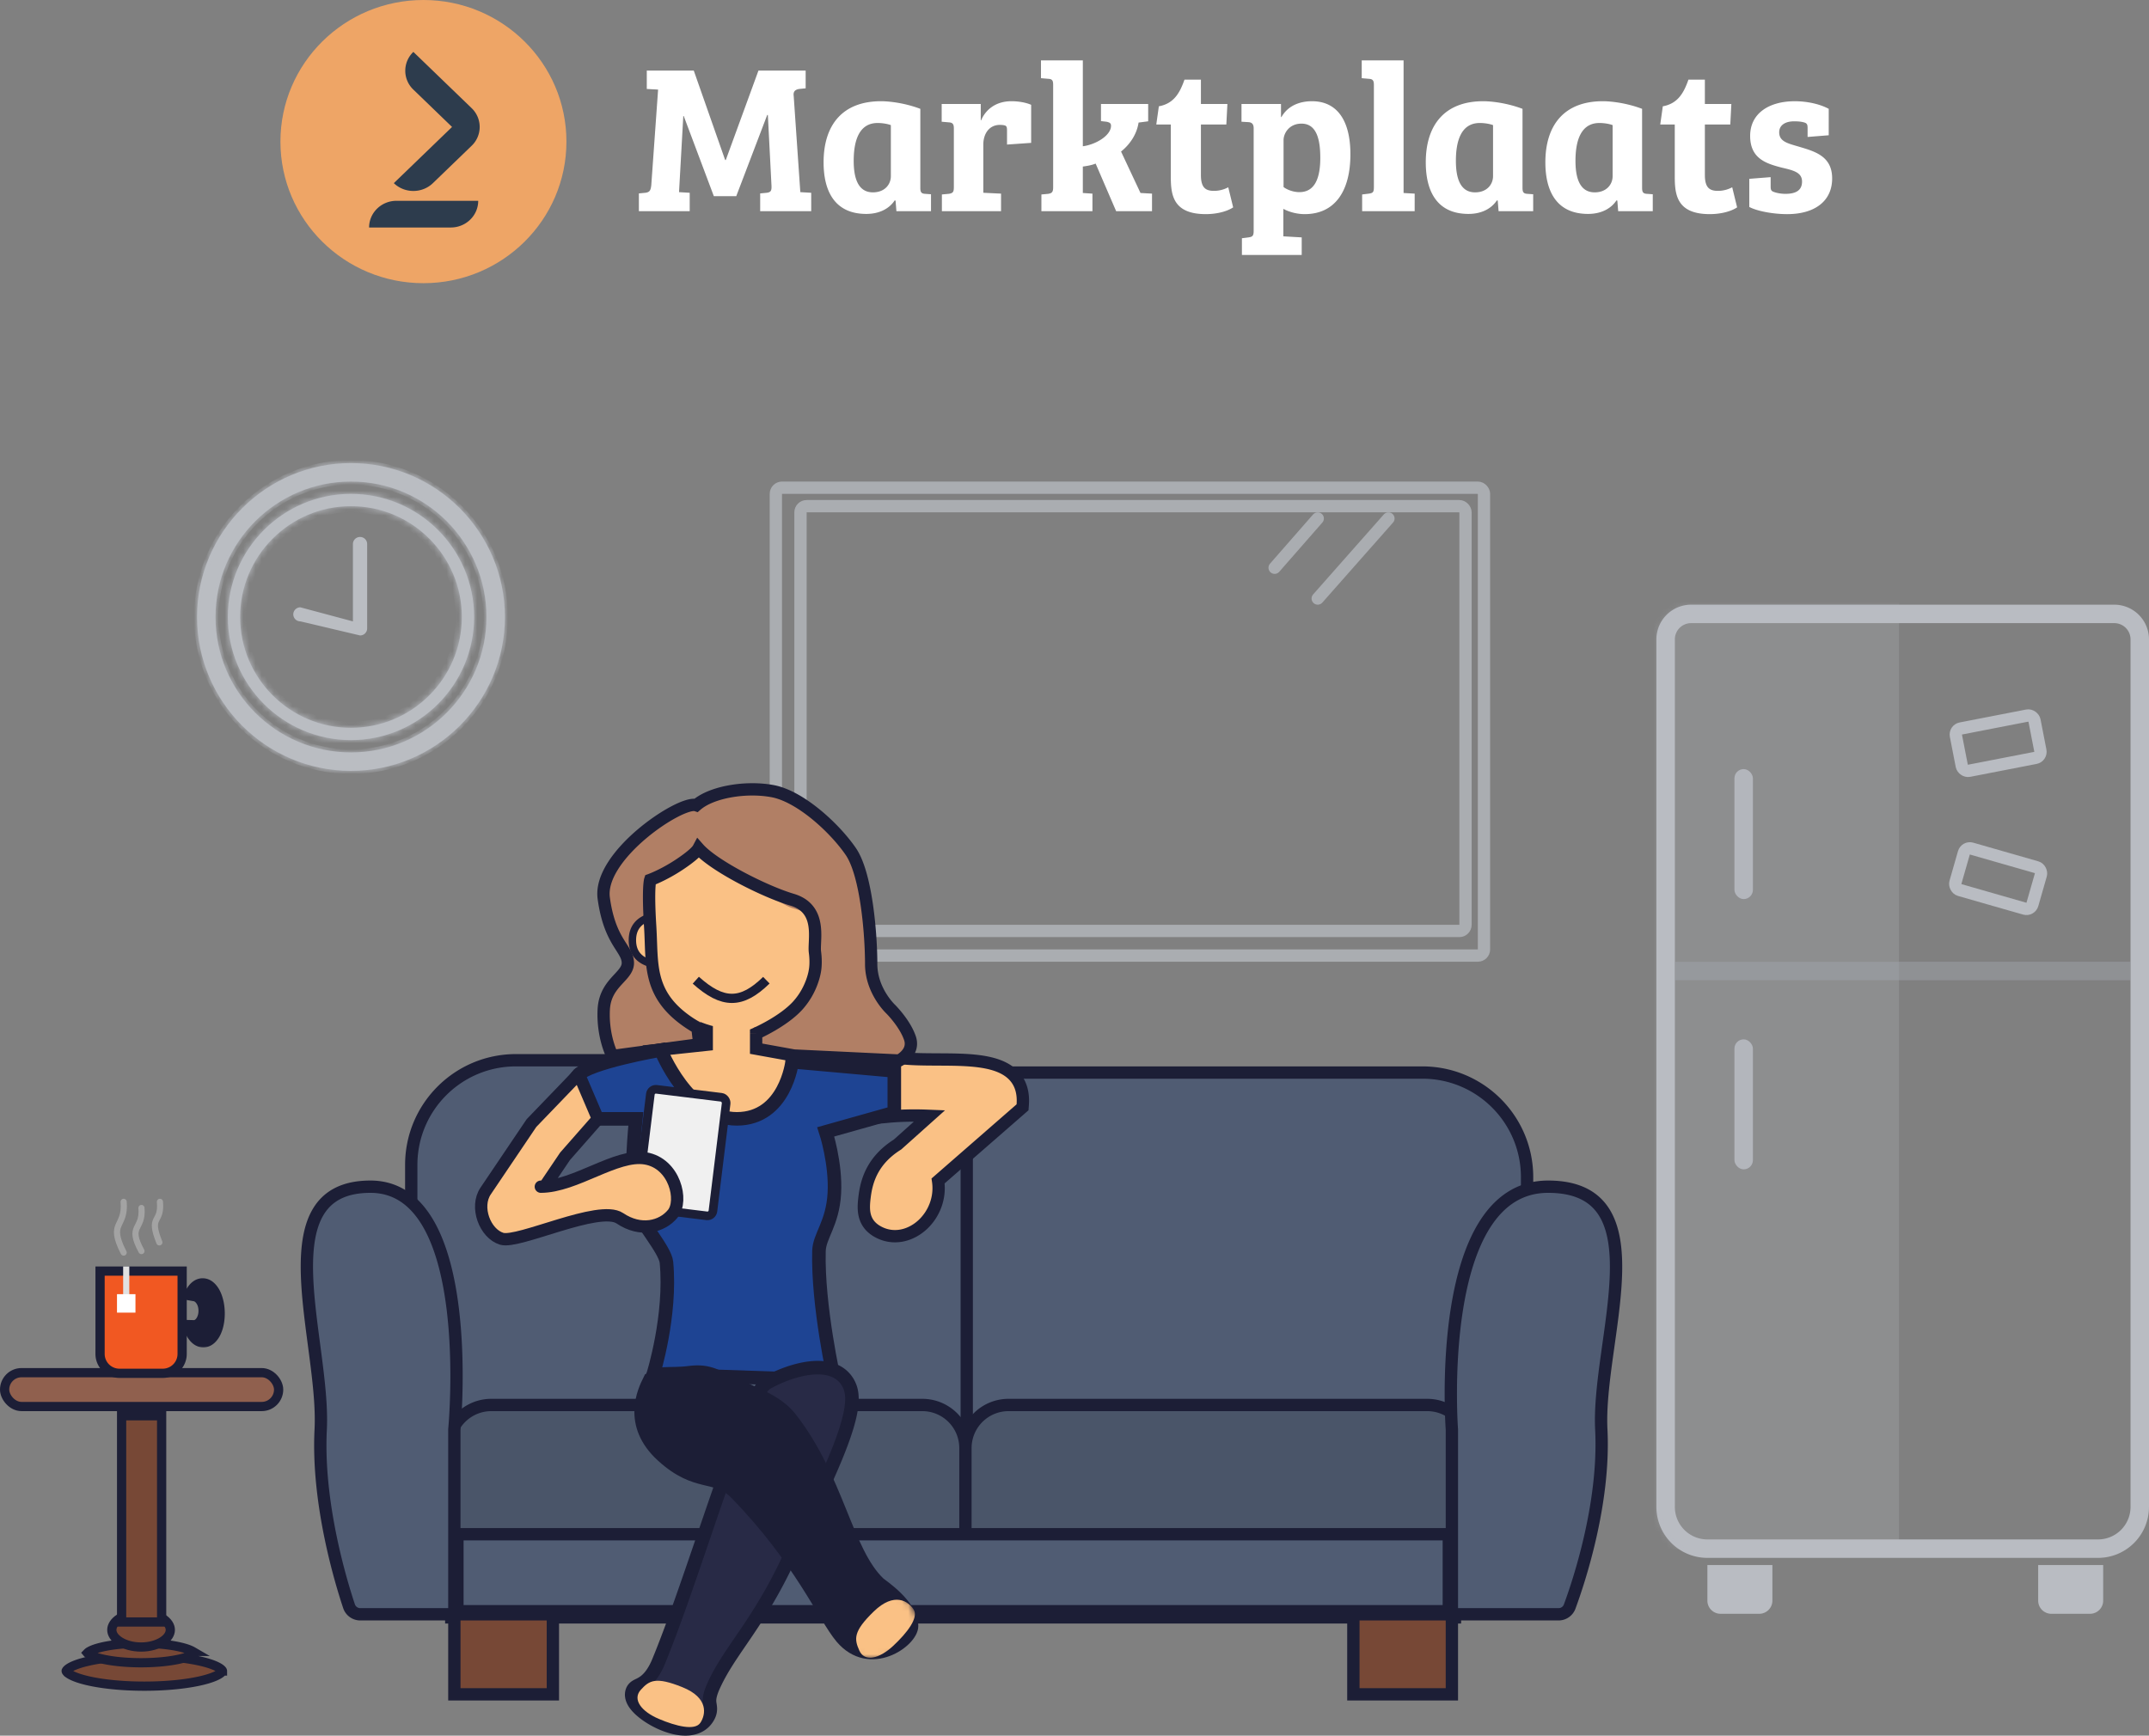 <?xml version="1.0" encoding="UTF-8" standalone="no"?>
<svg
   width="349"
   height="281.935"
   fill="none"
   viewBox="0 0 349 281.935"
   version="1.1"
   id="svg123"
   xmlns="http://www.w3.org/2000/svg"
   xmlns:svg="http://www.w3.org/2000/svg">
  <rect x="0" y="0" width="349" height="281.935" fill="#808080" stroke="none"/>
  <defs
     id="defs127" />
  <g
     opacity="0.586"
     id="g23"
     transform="translate(3.4423828e-7,75.222)">
    <path
       stroke="#e0e5ef"
       stroke-width="3"
       d="m 340.72,176.337 a 6.78,6.78 0 0 0 6.78,-6.78 V 28.64 a 4.14,4.14 0 0 0 -4.14,-4.14 h -68.72 a 4.14,4.14 0 0 0 -4.14,4.14 v 140.917 a 6.78,6.78 0 0 0 6.78,6.78 z"
       id="path2" />
    <mask
       id="a"
       width="80"
       height="155"
       x="269"
       y="23"
       maskUnits="userSpaceOnUse">
      <path
         fill="#ffffff"
         stroke="#ffffff"
         stroke-width="3"
         d="m 340.72,176.337 a 6.78,6.78 0 0 0 6.78,-6.78 V 28.64 a 4.14,4.14 0 0 0 -4.14,-4.14 h -68.72 a 4.14,4.14 0 0 0 -4.14,4.14 v 140.917 a 6.78,6.78 0 0 0 6.78,6.78 z"
         id="path4" />
    </mask>
    <g
       mask="url(#a)"
       id="g13">
      <path
         fill="#e0e5ef"
         fill-opacity="0.23"
         fill-rule="evenodd"
         d="m 267.648,20.72 h 40.758 v 155.76 h -40.758 z"
         clip-rule="evenodd"
         id="path7" />
      <rect
         width="13"
         height="7"
         x="317.451"
         y="43.304"
         stroke="#e0e5ef"
         stroke-width="2"
         rx="1"
         transform="rotate(-11,317.451,43.304)"
         id="rect9" />
      <rect
         width="13"
         height="7"
         x="319.217"
         y="62.344"
         stroke="#e0e5ef"
         stroke-width="2"
         rx="1"
         transform="rotate(16,319.217,62.344)"
         id="rect11" />
    </g>
    <rect
       width="3"
       height="21.12"
       x="281.674"
       y="49.705"
       fill="#d6dbe6"
       rx="1.5"
       id="rect15" />
    <rect
       width="3"
       height="21.12"
       x="281.674"
       y="93.606"
       fill="#d6dbe6"
       rx="1.5"
       id="rect17" />
    <path
       fill="#b8bfcd"
       d="m 272,81 h 74 v 3 h -74 z"
       opacity="0.451"
       id="path19" />
    <path
       fill="#e0e5ef"
       d="m 277.28,179 h 10.56 v 5.778 a 2.142,2.142 0 0 1 -2.142,2.142 h -6.276 a 2.142,2.142 0 0 1 -2.142,-2.142 z m 53.72,0 h 10.56 v 5.778 a 2.142,2.142 0 0 1 -2.142,2.142 h -6.276 A 2.142,2.142 0 0 1 331,184.778 Z"
       id="path21" />
  </g>
  <path
     fill="#774836"
     stroke="#1c1e36"
     stroke-width="1.5"
     d="m 36.13,271.435 c 0,0.002 0,0.012 -0.01,0.035 a 0.494,0.494 0 0 1 -0.082,0.124 c -0.103,0.12 -0.286,0.271 -0.583,0.438 -0.592,0.335 -1.5,0.662 -2.685,0.945 -2.36,0.564 -5.66,0.92 -9.33,0.92 -3.67,0 -6.97,-0.356 -9.33,-0.92 -1.185,-0.283 -2.092,-0.61 -2.685,-0.945 -0.296,-0.167 -0.48,-0.318 -0.582,-0.438 a 0.494,0.494 0 0 1 -0.083,-0.124 c -0.01,-0.023 -0.01,-0.033 -0.01,-0.035 0,-0.003 0,-0.013 0.01,-0.035 a 0.477,0.477 0 0 1 0.083,-0.125 c 0.102,-0.12 0.286,-0.27 0.582,-0.438 0.593,-0.335 1.5,-0.661 2.686,-0.945 2.36,-0.564 5.659,-0.92 9.33,-0.92 3.67,0 6.969,0.356 9.329,0.92 1.185,0.284 2.093,0.61 2.685,0.945 0.297,0.168 0.48,0.318 0.583,0.438 a 0.492,0.492 0 0 1 0.083,0.125 c 0.01,0.022 0.01,0.032 0.01,0.035 z"
     id="path25" />
  <path
     fill="#774836"
     stroke="#1c1e36"
     stroke-width="1.5"
     d="m 31.287,268.248 c 0.209,0.121 0.304,0.21 0.346,0.259 -0.042,0.05 -0.137,0.139 -0.346,0.26 -0.392,0.228 -1.01,0.459 -1.838,0.662 -1.645,0.405 -3.957,0.662 -6.539,0.662 -2.58,0 -4.893,-0.257 -6.538,-0.662 -0.829,-0.203 -1.446,-0.434 -1.838,-0.662 -0.209,-0.121 -0.304,-0.21 -0.346,-0.26 a 1.35,1.35 0 0 1 0.346,-0.259 c 0.392,-0.228 1.01,-0.459 1.838,-0.662 1.645,-0.405 3.957,-0.662 6.538,-0.662 2.582,0 4.894,0.257 6.539,0.662 0.828,0.203 1.446,0.434 1.838,0.662 z"
     id="path27" />
  <path
     fill="#774836"
     stroke="#1c1e36"
     stroke-width="1.5"
     d="m 27.66,264.756 c 0,0.633 -0.4,1.311 -1.266,1.867 -0.857,0.551 -2.087,0.916 -3.484,0.916 -1.396,0 -2.626,-0.365 -3.483,-0.916 -0.866,-0.556 -1.267,-1.234 -1.267,-1.867 0,-0.634 0.401,-1.312 1.267,-1.868 0.857,-0.551 2.087,-0.916 3.483,-0.916 1.397,0 2.627,0.365 3.484,0.916 0.865,0.556 1.266,1.234 1.266,1.868 z"
     id="path29" />
  <path
     fill="#774836"
     stroke="#1c1e36"
     stroke-width="1.5"
     d="m 19.75,229.972 h 6.5 v 33.5 h -6.5 z"
     id="path31" />
  <rect
     width="44.5"
     height="5.5"
     x="0.75"
     y="222.972"
     fill="#90604e"
     stroke="#1c1e36"
     stroke-width="1.5"
     rx="2.75"
     id="rect33" />
  <g
     opacity="0.596"
     id="g51"
     transform="translate(3.4423828e-7,75.222)">
    <mask
       id="b"
       fill="#ffffff">
      <path
         fill-rule="evenodd"
         d="M 37,25 C 37,13.972 45.972,5 57,5 68.028,5 77,13.972 77,25 77,36.028 68.028,45 57,45 45.972,45 37,36.028 37,25 Z m 2,0 c 0,9.926 8.076,18 18,18 9.924,0 18,-8.074 18,-18 C 75,15.074 66.924,7 57,7 47.076,7 39,15.074 39,25 Z"
         clip-rule="evenodd"
         id="path35" />
    </mask>
    <path
       fill="#e0e5ef"
       fill-rule="evenodd"
       d="M 37,25 C 37,13.972 45.972,5 57,5 68.028,5 77,13.972 77,25 77,36.028 68.028,45 57,45 45.972,45 37,36.028 37,25 Z m 2,0 c 0,9.926 8.076,18 18,18 9.924,0 18,-8.074 18,-18 C 75,15.074 66.924,7 57,7 47.076,7 39,15.074 39,25 Z"
       clip-rule="evenodd"
       id="path38" />
    <path
       fill="#e0e5ef"
       d="M 57,4 C 45.42,4 36,13.42 36,25 h 2 C 38,14.524 46.524,6 57,6 Z M 78,25 C 78,13.42 68.58,4 57,4 v 2 c 10.476,0 19,8.524 19,19 z M 57,46 C 68.58,46 78,36.58 78,25 H 76 C 76,35.476 67.476,44 57,44 Z M 36,25 c 0,11.58 9.42,21 21,21 V 44 C 46.524,44 38,35.476 38,25 Z M 57,42 C 47.628,42 40,34.374 40,25 h -2 c 0,10.478 8.524,19 19,19 z M 74,25 c 0,9.374 -7.628,17 -17,17 v 2 C 67.476,44 76,35.478 76,25 Z M 57,8 c 9.372,0 17,7.626 17,17 h 2 C 76,14.522 67.476,6 57,6 Z M 40,25 C 40,15.626 47.628,8 57,8 V 6 C 46.524,6 38,14.522 38,25 Z"
       mask="url(#b)"
       id="path40" />
    <mask
       id="c"
       fill="#ffffff">
      <path
         fill-rule="evenodd"
         d="M 32,25 C 32,11.215 43.215,0 57,0 70.785,0 82,11.215 82,25 82,38.785 70.785,50 57,50 43.215,50 32,38.785 32,25 Z m 3,0 C 35,37.132 44.87,47 57,47 69.13,47 79,37.132 79,25 79,12.868 69.13,3 57,3 44.87,3 35,12.868 35,25 Z"
         clip-rule="evenodd"
         id="path42" />
    </mask>
    <path
       fill="#e0e5ef"
       fill-rule="evenodd"
       d="M 32,25 C 32,11.215 43.215,0 57,0 70.785,0 82,11.215 82,25 82,38.785 70.785,50 57,50 43.215,50 32,38.785 32,25 Z m 3,0 C 35,37.132 44.87,47 57,47 69.13,47 79,37.132 79,25 79,12.868 69.13,3 57,3 44.87,3 35,12.868 35,25 Z"
       clip-rule="evenodd"
       id="path45" />
    <path
       fill="#e0e5ef"
       d="M 57,-0.5 C 42.939,-0.5 31.5,10.939 31.5,25 h 1 C 32.5,11.491 43.491,0.5 57,0.5 Z M 82.5,25 C 82.5,10.939 71.061,-0.5 57,-0.5 v 1 C 70.509,0.5 81.5,11.491 81.5,25 Z M 57,50.5 C 71.061,50.5 82.5,39.061 82.5,25 h -1 C 81.5,38.509 70.509,49.5 57,49.5 Z M 31.5,25 c 0,14.061 11.439,25.5 25.5,25.5 v -1 C 43.491,49.5 32.5,38.509 32.5,25 Z M 57,46.5 C 45.147,46.5 35.5,36.856 35.5,25 h -1 c 0,12.408 10.095,22.5 22.5,22.5 z M 78.5,25 c 0,11.856 -9.647,21.5 -21.5,21.5 v 1 C 69.405,47.5 79.5,37.408 79.5,25 Z M 57,3.5 c 11.853,0 21.5,9.644 21.5,21.5 h 1 C 79.5,12.592 69.405,2.5 57,2.5 Z M 35.5,25 C 35.5,13.144 45.147,3.5 57,3.5 v -1 C 44.595,2.5 34.5,12.592 34.5,25 Z"
       mask="url(#c)"
       id="path47" />
    <path
       fill="#e0e5ef"
       d="m 58.472,12 a 1.15,1.15 0 0 0 -1.157,1.143 v 12.571 l -8.53,-2.285 a 1.15,1.15 0 0 0 -1.156,1.142 1.15,1.15 0 0 0 1.157,1.143 L 58.472,28 a 1.15,1.15 0 0 0 1.157,-1.143 V 13.143 A 1.15,1.15 0 0 0 58.472,12 Z"
       id="path49" />
  </g>
  <path
     fill="#f15822"
     stroke="#1c1e36"
     stroke-width="1.5"
     d="m 17,206.472 h -0.75 v 13.454 a 3.15,3.15 0 0 0 3.15,3.15 h 7.03 a 3.15,3.15 0 0 0 3.15,-3.15 v -13.454 z"
     id="path53" />
  <path
     stroke="#e1e1e1"
     d="m 20.5,210.722 v -5"
     id="path55" />
  <path
     fill="#ffffff"
     d="m 19,210.222 h 3 v 3 h -3 z"
     id="path57" />
  <mask
     id="d"
     width="9"
     height="12"
     x="28.457"
     y="131.917"
     fill="#000000"
     maskUnits="userSpaceOnUse">
    <path
       fill="#ffffff"
       d="m 28.457,131.917 h 9 v 12 h -9 z"
       id="path59" />
    <path
       fill-rule="evenodd"
       d="m 31.457,140.715 c 0.39,0.884 0.957,1.439 1.58,1.428 1.126,-0.019 2.007,-1.877 1.967,-4.149 -0.04,-2.271 -0.984,-4.097 -2.11,-4.077 -0.432,0.007 -0.828,0.286 -1.15,0.754 1.1,0.19 1.963,1.441 1.99,2.97 0.029,1.676 -0.958,3.052 -2.205,3.074 z"
       clip-rule="evenodd"
       id="path61" />
  </mask>
  <path
     fill="#f15822"
     fill-rule="evenodd"
     d="m 31.457,215.937 c 0.39,0.884 0.957,1.439 1.58,1.428 1.126,-0.019 2.007,-1.877 1.967,-4.149 -0.04,-2.271 -0.984,-4.097 -2.11,-4.077 -0.432,0.007 -0.828,0.286 -1.15,0.754 1.1,0.19 1.963,1.441 1.99,2.97 0.029,1.676 -0.958,3.052 -2.205,3.074 z"
     clip-rule="evenodd"
     id="path64" />
  <path
     fill="#1c1e36"
     d="m 33.038,142.143 0.026,1.5 z m -1.581,-1.428 0.037,-1.5 -2.362,-0.059 0.952,2.163 z m 3.547,-2.721 -1.5,0.027 z m -2.11,-4.077 0.026,1.499 z m -1.15,0.754 -1.236,-0.848 -1.323,1.927 2.304,0.399 0.256,-1.478 z m 1.99,2.97 -1.5,0.027 z m -2.205,3.074 -0.026,-1.5 z m 1.483,-0.071 c 0.172,-0.003 0.232,0.08 0.165,0.019 -0.074,-0.069 -0.208,-0.237 -0.347,-0.553 l -2.746,1.209 c 0.44,1 1.387,2.352 2.98,2.324 z m 0.492,-2.623 c 0.017,0.955 -0.164,1.749 -0.402,2.25 -0.282,0.595 -0.409,0.378 -0.09,0.373 l 0.052,2.999 c 1.444,-0.025 2.32,-1.181 2.75,-2.087 0.474,-1.001 0.712,-2.271 0.69,-3.588 z m -0.584,-2.605 c -0.318,0.006 -0.199,-0.216 0.104,0.37 0.255,0.492 0.463,1.279 0.48,2.235 l 3,-0.053 c -0.023,-1.316 -0.307,-2.577 -0.816,-3.561 -0.46,-0.891 -1.376,-2.015 -2.82,-1.99 z m 0.062,0.104 a 0.918,0.918 0 0 1 0.096,-0.121 0.183,0.183 0 0 1 0.034,-0.031 0.431,0.431 0 0 1 -0.191,0.048 l -0.053,-2.999 c -1.112,0.019 -1.897,0.731 -2.36,1.406 z m -1.493,0.629 c 0.118,0.021 0.725,0.393 0.745,1.519 l 3,-0.053 c -0.034,-1.933 -1.155,-4.062 -3.233,-4.422 z m 0.745,1.519 c 0.01,0.547 -0.15,0.987 -0.343,1.256 -0.193,0.269 -0.348,0.291 -0.388,0.291 l 0.053,3 c 1.206,-0.021 2.168,-0.699 2.773,-1.542 0.605,-0.844 0.924,-1.93 0.904,-3.058 l -3,0.053 z m -0.73,1.547 h -0.01 l -0.074,2.999 c 0.045,0.001 0.09,0.002 0.136,0.001 l -0.053,-3 z"
     mask="url(#d)"
     id="path66"
     transform="translate(3.4423828e-7,75.222)" />
  <path
     stroke="#a3a3a3"
     stroke-linecap="round"
     d="m 20.08,203.466 c -2.598,-5.072 0.354,-3.936 0,-8.244 m 2.893,8 c -2.34,-4.307 0.32,-3.342 0,-7 m 2.907,5.587 c -1.826,-4.546 0.412,-2.929 0.093,-6.587"
     id="path68" />
  <g
     opacity="0.439"
     id="g76"
     transform="translate(3.4423828e-7,75.222)">
    <rect
       width="115"
       height="76"
       x="126"
       y="4"
       stroke="#e0e5ef"
       stroke-width="2"
       rx="1"
       id="rect70" />
    <rect
       width="108"
       height="69"
       x="130"
       y="7"
       stroke="#e0e5ef"
       stroke-width="2"
       rx="1"
       id="rect72" />
    <path
       stroke="#e0e5ef"
       stroke-linecap="round"
       stroke-width="2"
       d="M 225.481,9 214,22 m 0,-13 -7,8"
       id="path74" />
  </g>
  <path
     fill="#505c73"
     stroke="#1c1e36"
     stroke-width="2"
     d="m 74.558,230.569 0.242,0.653 h 82.988 v -54 a 5,5 0 0 0 -5,-5 H 83.788 c -9.39,0 -17,7.611 -17,17 v 20.325 l 0.062,0.168 z"
     id="path78" />
  <path
     fill="#505c73"
     stroke="#1c1e36"
     stroke-width="2"
     d="m 240.225,230.58 -0.246,0.642 h -82.979 v -52 a 5,5 0 0 1 5,-5 H 231 c 9.389,0 17,7.611 17,17 v 19.063 l -0.066,0.173 z"
     id="path80" />
  <path
     fill="#505c73"
     fill-rule="evenodd"
     stroke="#1c1e36"
     stroke-width="3"
     d="m 73.788,240.222 h 162 v 22 H 73.788 Z"
     clip-rule="evenodd"
     id="path82" />
  <path
     fill="#774836"
     stroke="#1c1e36"
     stroke-width="2"
     d="m 73.788,262.222 h 16 v 13 h -16 z m 146,0 h 16 v 13 h -16 z"
     id="path84" />
  <path
     fill="#4a5569"
     stroke="#1c1e36"
     stroke-width="2"
     d="m 155.788,249.222 h 1 v -14 a 7,7 0 0 0 -7,-7 H 79.788 a 7,7 0 0 0 -7,7 v 14 z m 82,0 h 1 v -14 a 7,7 0 0 0 -7,-7 h -68 a 7,7 0 0 0 -7,7 v 14 z"
     id="path86" />
  <path
     fill="#505c73"
     fill-rule="evenodd"
     stroke="#1c1e36"
     stroke-width="2"
     d="m 60.166,192.764 c -17.434,0 -7.358,25.054 -8.085,39.458 -0.601,11.92 3.256,24.656 4.605,28.695 a 1.924,1.924 0 0 0 1.844,1.305 h 15.257 v -30 c 0,0 3.813,-39.458 -13.621,-39.458 z m 191.243,0 c 18.591,0 7.915,24.982 8.645,39.458 0.607,12.035 -3.678,24.794 -5.14,28.755 a 1.92,1.92 0 0 1 -1.821,1.245 h -17.305 v -30 c 0,0 -2.97,-39.458 15.621,-39.458 z"
     clip-rule="evenodd"
     id="path88" />
  <path
     fill="#b17f65"
     fill-rule="evenodd"
     d="m 113.5,137.722 -7.006,4.777 -0.6,6.946 c 1.015,6.576 5.095,14.477 10.706,17.565 l -1.198,4.269 -16.385,4.943 c 0,0 0.412,-1.1 0.598,-3.93 0.185,-2.832 -1.807,-3.772 -1.596,-8.27 0.21,-4.5 4.199,-5.454 4.083,-7.8 -0.115,-2.346 -4.216,-4.498 -4.083,-10.423 0.132,-5.924 5.215,-9.022 7.712,-11.62 2.498,-2.596 7.341,-3.305 7.341,-3.305 0.827,1.2 1.42,4.507 0.428,6.848 z"
     clip-rule="evenodd"
     id="path90" />
  <path
     fill="#fac185"
     stroke="#1c1e36"
     stroke-width="1.2"
     d="m 102.703,152.719 c 0,-1.034 0.278,-1.771 0.666,-2.307 0.393,-0.543 0.925,-0.916 1.482,-1.173 a 5.92,5.92 0 0 1 1.647,-0.468 v 7.896 a 5.924,5.924 0 0 1 -1.647,-0.468 c -0.557,-0.257 -1.089,-0.63 -1.482,-1.172 -0.388,-0.537 -0.666,-1.274 -0.666,-2.308 z"
     id="path92" />
  <path
     fill="#fac185"
     stroke="#1c1e36"
     stroke-width="2"
     d="m 115.776,164.635 h -1 v 5.07 l -7.785,0.833 -1.258,0.134 0.422,1.193 3.457,9.778 a 1.58,1.58 0 0 0 1.539,1.066 c 3.511,-0.101 28.382,-0.828 32.828,-1.291 2.306,-0.24 4.642,-0.241 6.411,-0.181 l 0.571,0.023 -5.206,4.656 c -3.933,2.47 -4.973,5.679 -5.316,8.29 -0.137,1.036 -0.251,2.156 -0.008,3.177 0.263,1.105 0.921,2.027 2.135,2.695 2.579,1.418 5.392,0.615 7.299,-1.17 1.781,-1.667 2.897,-4.28 2.483,-7.08 l 13.406,-11.69 0.309,-0.27 0.031,-0.409 c 0.172,-2.306 -0.524,-4.019 -1.935,-5.188 -1.341,-1.11 -3.203,-1.623 -5.152,-1.88 -1.968,-0.262 -4.188,-0.282 -6.347,-0.293 l -0.322,-0.001 c -2.074,-0.01 -4.083,-0.019 -5.876,-0.208 l -0.016,-0.002 -0.016,-0.001 -18.081,-1.329 -4.949,-0.804 v -5.118 z"
     id="path94" />
  <path
     fill="#1e4493"
     fill-rule="evenodd"
     stroke="#1c1e36"
     stroke-width="2.2"
     d="m 93.765,174.75 c -1.625,2.132 3.344,6.994 3.344,6.994 h 6.147 c 0,0 -1.135,10.557 0,14.478 0.61,2.108 4.783,6.791 4.976,8.815 0.828,8.681 -2.137,18.185 -2.137,18.185 l 29.403,1 c 0,0 -2.729,-12.087 -2.498,-21 0.064,-2.478 2.219,-4.462 2.498,-9.364 0.278,-4.903 -1.392,-10.002 -1.392,-10.002 l 11.131,-3.134 v -6.771 l -16.597,-1.486 c 0,0 -1.087,9.279 -8.991,9.279 -7.903,0 -12.347,-11.182 -12.347,-11.182 0,0 -11.911,2.056 -13.537,4.188 z"
     clip-rule="evenodd"
     id="path96" />
  <path
     fill="#fac185"
     fill-rule="evenodd"
     d="m 110.639,164.272 c 6.591,4.794 17.207,3.878 20.859,-4.266 1.721,-7.538 0.194,-15.6 -0.823,-18.192 -1.018,-2.592 -5.993,-3.968 -11.692,-3.968 -4.483,0 -10.983,3.376 -12.414,3.968 0,1.683 -2.521,17.664 4.07,22.458 z"
     clip-rule="evenodd"
     id="path98" />
  <path
     stroke="#1c1e36"
     stroke-width="1.5"
     d="m 113,159.222 c 4.378,3.933 7.433,3.933 11.457,0"
     id="path100" />
  <path
     fill="#b17f65"
     fill-rule="evenodd"
     d="m 131.718,157.319 c 0,0 -0.384,3.016 -2.718,5.666 -2.334,2.65 -6.75,4.621 -6.75,4.621 v 2.483 l 6.084,1.119 17.381,0.77 c 0,0 2.107,-1.224 1.29,-3.633 -0.816,-2.408 -3.047,-4.67 -3.047,-4.67 0,0 -3.186,-2.978 -3.186,-7.453 0,-4.475 -0.709,-14.56 -3.286,-18.376 -2.578,-3.817 -8.041,-8.218 -12.486,-9.087 -4.445,-0.87 -10.43,-0.593 -12.713,1.85 0,0 0.844,2.105 0,5.103 -0.69,2.453 10.362,8.66 15.472,11.41 1.136,0.61 2.448,0.724 2.744,0.997 1.623,1.506 0.97,4.314 1.215,6.167 0.245,1.854 0,3.033 0,3.033 z"
     clip-rule="evenodd"
     id="path102" />
  <path
     fill="#282a46"
     stroke="#1c1e36"
     stroke-width="2.2"
     d="m 102.712,274.631 c -0.273,0.69 -0.04,1.355 0.204,1.796 0.258,0.466 0.651,0.909 1.086,1.307 0.877,0.804 2.11,1.59 3.416,2.166 1.297,0.571 2.774,0.983 4.132,0.93 1.399,-0.055 2.79,-0.626 3.534,-2.117 a 2.49,2.49 0 0 0 0.264,-1.336 5.345,5.345 0 0 0 -0.058,-0.465 l -0.002,-0.013 c -0.021,-0.14 -0.039,-0.255 -0.051,-0.38 -0.04,-0.426 -0.035,-1.162 0.662,-2.694 1.146,-2.519 2.599,-4.644 4.345,-7.198 0.262,-0.384 0.531,-0.777 0.806,-1.183 2.099,-3.091 4.503,-6.806 7.054,-12.261 0.756,-1.615 1.547,-3.27 2.34,-4.929 1.83,-3.826 3.669,-7.674 5.102,-11.104 1.029,-2.463 1.87,-4.76 2.354,-6.725 0.47,-1.907 0.665,-3.724 0.153,-5.089 -0.496,-1.326 -1.416,-2.202 -2.563,-2.689 -1.11,-0.472 -2.384,-0.561 -3.632,-0.449 -2.493,0.222 -5.22,1.274 -7.218,2.38 -0.401,0.222 -0.728,0.59 -0.987,0.937 -0.276,0.371 -0.555,0.83 -0.837,1.35 -0.563,1.042 -1.184,2.421 -1.845,4.035 -1.325,3.231 -2.853,7.508 -4.454,12.138 -0.726,2.097 -1.466,4.266 -2.211,6.447 -2.557,7.488 -5.161,15.117 -7.364,20.439 -0.806,1.948 -1.696,2.837 -2.328,3.293 a 5.497,5.497 0 0 1 -0.871,0.502 l -0.027,0.013 c -0.111,0.054 -0.268,0.13 -0.399,0.211 -0.114,0.071 -0.443,0.279 -0.605,0.688 z"
     id="path104" />
  <path
     fill="#fac185"
     fill-rule="evenodd"
     d="m 110.81,274.058 c 4.305,1.727 3.811,4.456 2.935,5.781 -0.876,1.325 -3.914,0.578 -6.751,-0.626 -2.838,-1.205 -4.331,-3.162 -2.936,-4.714 1.395,-1.552 2.447,-2.169 6.752,-0.441 z"
     clip-rule="evenodd"
     id="path106" />
  <rect
     width="12.4"
     height="19.4"
     x="126.491"
     y="162.636"
     fill="#f0f0f0"
     stroke="#1c1e36"
     stroke-width="1.4"
     rx="0.9"
     transform="rotate(7)"
     id="rect108" />
  <path
     fill="#fac185"
     fill-rule="evenodd"
     stroke="#1c1e36"
     stroke-linejoin="round"
     stroke-width="2"
     d="m 86.31,182.432 -7.446,11.039 c -1.745,2.587 -0.108,6.92 2.612,7.752 2.72,0.832 15.838,-5.59 19.194,-3.327 3.355,2.264 6.832,1.406 8.584,-0.73 1.752,-2.136 0.335,-8.19 -4.419,-8.997 -4.755,-0.808 -11.385,4.594 -17.004,4.594 l 0.639,-0.051 3.3,-4.891 5.338,-6.076 -3.117,-7.296 z"
     clip-rule="evenodd"
     id="path110" />
  <path
     fill="#1c1e36"
     d="m 132.346,157.657 -0.978,-0.206 -0.009,0.039 -0.005,0.039 z m -2.742,5.629 -0.746,-0.667 z m 2.742,-8.642 0.991,-0.133 z m -0.001,-1.48 -0.999,-0.045 z m -3.711,-7.017 0.284,-0.96 z m -15.205,-8.333 0.751,-0.66 -0.955,-1.088 -0.679,1.279 z m -1.992,1.857 0.593,0.805 z m -5.846,3.261 -0.337,-0.941 -0.457,0.163 -0.154,0.46 z m 0,7.594 -0.998,0.063 z m 0.108,2.404 0.999,-0.035 z m 7.567,14.045 0.993,-0.114 -0.057,-0.499 -0.434,-0.252 z m 0.306,2.659 0.133,0.99 0.972,-0.13 -0.112,-0.975 z m -14.11,1.898 -0.882,0.47 0.327,0.614 0.689,-0.093 -0.133,-0.99 z m -1.414,-7.526 0.999,0.047 z m 2.469,-5.072 0.734,0.68 z m 1.445,-2.62 0.999,-0.05 z m -1.063,-2.484 0.842,-0.539 -0.842,0.54 z m -2.85,-7.929 0.99,-0.136 z m 15.026,-15.102 -0.322,0.946 0.547,0.187 0.434,-0.381 z m 12.453,-2.276 0.189,-0.982 z m 19.168,35.448 0.706,-0.707 -0.014,-0.015 -0.015,-0.014 z m 3.074,4.641 -0.946,0.326 z m -1.763,3.657 -0.048,0.999 0.256,0.012 0.23,-0.113 z m -17.075,-0.813 -0.178,0.984 0.065,0.012 0.065,0.003 z m -6.138,-1.111 h -1 v 0.835 l 0.822,0.149 z m 0,-2.467 -0.403,-0.916 -0.597,0.263 v 0.653 z m 9.552,-10.22 -0.992,-0.13 10e-4,-0.001 v -0.001 l -10e-4,0.001 -0.002,0.015 a 8.234,8.234 0 0 1 -0.078,0.403 10.17,10.17 0 0 1 -0.356,1.198 c -0.36,0.992 -0.988,2.279 -2.06,3.476 l 1.491,1.334 a 12.712,12.712 0 0 0 2.449,-4.128 c 0.212,-0.583 0.345,-1.08 0.426,-1.437 a 9.48,9.48 0 0 0 0.086,-0.425 l 0.02,-0.122 0.005,-0.037 0.002,-0.011 v -0.005 l 0.001,-0.001 v -0.001 l -0.992,-0.129 z m -0.991,-2.881 c 0.114,0.85 0.113,1.538 0.085,2.005 a 6.313,6.313 0 0 1 -0.069,0.648 l -0.004,0.023 v 0.002 -0.003 c 0,-0.001 0.001,-0.001 0.979,0.205 l 0.979,0.206 v -0.002 l 0.001,-0.002 0.001,-0.007 a 0.31,0.31 0 0 0 0.003,-0.018 l 0.011,-0.057 c 0.008,-0.048 0.019,-0.112 0.03,-0.194 a 8.47,8.47 0 0 0 0.066,-0.683 12.55,12.55 0 0 0 -0.1,-2.39 z m -0.009,-1.658 c -0.024,0.554 -0.056,1.173 0.009,1.658 l 1.982,-0.266 c -0.035,-0.265 -0.021,-0.672 0.007,-1.302 z m -2.996,-6.013 c 1.662,0.492 2.377,1.42 2.722,2.442 0.374,1.111 0.328,2.382 0.274,3.571 l 1.998,0.09 c 0.051,-1.127 0.136,-2.776 -0.377,-4.3 -0.544,-1.613 -1.737,-3.036 -4.049,-3.721 z m -15.672,-8.632 c 1.37,1.558 4.204,3.383 7.139,4.95 2.969,1.584 6.216,2.995 8.533,3.682 l 0.568,-1.918 c -2.143,-0.635 -5.26,-1.982 -8.16,-3.53 -2.934,-1.565 -5.472,-3.246 -6.578,-4.505 l -1.502,1.32 z m -0.132,-1.13 c -0.066,0.124 -0.422,0.579 -1.702,1.522 l 1.186,1.61 c 1.277,-0.94 1.982,-1.627 2.283,-2.194 l -1.767,-0.937 z m -1.702,1.522 a 26.42,26.42 0 0 1 -3.93,2.392 c -0.517,0.255 -0.939,0.44 -1.228,0.561 a 12.993,12.993 0 0 1 -0.429,0.17 l -0.003,0.002 c 0,0 -0.001,0 0,0 l 0.337,0.941 0.338,0.942 h 0.001 l 0.003,-0.002 0.009,-0.003 0.029,-0.011 a 10.038,10.038 0 0 0 0.485,-0.193 c 0.324,-0.135 0.785,-0.338 1.344,-0.614 a 28.396,28.396 0 0 0 4.23,-2.575 z m -5.253,4.066 -0.948,-0.316 -0.001,0.002 -10e-4,0.004 a 0.293,0.293 0 0 0 -0.003,0.007 l -0.005,0.017 -0.01,0.036 a 5.673,5.673 0 0 0 -0.024,0.095 4.54,4.54 0 0 0 -0.053,0.296 12.07,12.07 0 0 0 -0.104,1.213 c -0.053,1.147 -0.051,3.084 0.151,6.303 l 1.997,-0.126 c -0.2,-3.176 -0.198,-5.035 -0.15,-6.086 0.024,-0.525 0.059,-0.84 0.084,-1.011 a 2.166,2.166 0 0 1 0.027,-0.154 l -0.004,0.014 a 0.212,0.212 0 0 0 -0.003,0.01 l -0.002,0.007 -0.001,0.003 -10e-4,0.002 c 0,0 0,0.002 -0.949,-0.316 z m -0.998,7.657 c 0.051,0.804 0.079,1.591 0.107,2.377 l 1.998,-0.07 a 87.46,87.46 0 0 0 -0.108,-2.433 z m 0.107,2.377 c 0.093,2.63 0.176,5.28 1.223,7.798 1.068,2.567 3.088,4.897 6.841,7.076 l 1.004,-1.73 c -3.466,-2.012 -5.135,-4.04 -5.998,-6.115 -0.885,-2.125 -0.976,-4.402 -1.072,-7.1 l -1.998,0.07 z m 7.572,14.123 0.306,2.659 1.987,-0.229 -0.306,-2.658 z m 1.166,1.553 -14.109,1.9 0.267,1.981 14.109,-1.898 z m -13.975,2.89 c 0.882,-0.47 0.882,-0.47 0.883,-0.469 v 10e-4 h 10e-4 l -0.002,-10e-4 -0.008,-0.017 a 9.003,9.003 0 0 1 -0.203,-0.447 13.14,13.14 0 0 1 -0.497,-1.43 15.887,15.887 0 0 1 -0.59,-5.116 l -1.998,-0.095 a 17.886,17.886 0 0 0 0.665,5.763 c 0.203,0.703 0.413,1.262 0.575,1.65 a 10.227,10.227 0 0 0 0.287,0.624 l 0.002,0.004 a 0.023,0.023 0 0 1 10e-4,0.002 z m -0.416,-7.479 c 0.102,-2.153 1.153,-3.306 2.204,-4.44 l -1.467,-1.36 c -1.08,1.165 -2.596,2.781 -2.735,5.705 z m 2.204,-4.44 c 0.389,-0.419 0.831,-0.892 1.156,-1.404 0.342,-0.54 0.592,-1.179 0.554,-1.946 l -1.997,0.1 c 0.012,0.24 -0.055,0.474 -0.246,0.775 -0.207,0.327 -0.512,0.66 -0.934,1.116 l 1.467,1.36 z m 1.71,-3.35 c -0.06,-1.201 -0.669,-2.112 -1.22,-2.972 l -1.684,1.078 c 0.609,0.953 0.878,1.414 0.907,1.994 z m -1.22,-2.972 c -0.894,-1.397 -2.123,-3.3 -2.702,-7.526 l -1.982,0.272 c 0.633,4.615 2.018,6.797 3,8.332 z m -2.702,-7.526 c -0.192,-1.4 0.336,-3.019 1.449,-4.734 1.102,-1.7 2.704,-3.376 4.441,-4.84 1.734,-1.463 3.565,-2.682 5.092,-3.477 0.765,-0.4 1.429,-0.678 1.95,-0.833 0.58,-0.172 0.793,-0.132 0.782,-0.136 l 0.645,-1.893 c -0.625,-0.213 -1.371,-0.074 -1.996,0.112 -0.685,0.203 -1.473,0.542 -2.305,0.976 -1.67,0.87 -3.622,2.174 -5.457,3.721 -1.833,1.545 -3.588,3.366 -4.83,5.281 -1.233,1.9 -2.038,4.014 -1.753,6.095 z m 26.678,-18.224 c -2.274,-0.438 -4.884,-0.414 -7.254,0.002 -2.345,0.412 -4.595,1.232 -6.046,2.504 l 1.317,1.504 c 1.056,-0.925 2.891,-1.655 5.075,-2.038 2.16,-0.379 4.522,-0.394 6.53,-0.008 z m 13.273,10.202 c -1.359,-1.981 -3.464,-4.28 -5.803,-6.198 -2.32,-1.903 -4.984,-3.525 -7.47,-4.004 l -0.378,1.964 c 1.999,0.386 4.353,1.76 6.58,3.586 2.208,1.811 4.18,3.973 5.421,5.784 z m 3.49,18.824 c 0,-2.264 -0.181,-5.928 -0.692,-9.516 -0.256,-1.794 -0.597,-3.587 -1.045,-5.185 -0.444,-1.584 -1.012,-3.043 -1.753,-4.123 l -1.65,1.132 c 0.56,0.815 1.056,2.03 1.477,3.531 0.417,1.486 0.743,3.187 0.991,4.928 0.496,3.482 0.672,7.05 0.672,9.233 z m 2.216,7.404 0.677,-0.735 h 0.001 l 0.001,10e-4 -0.003,-0.002 -0.018,-0.017 -0.083,-0.083 a 7.853,7.853 0 0 1 -0.323,-0.352 10.74,10.74 0 0 1 -1.01,-1.374 c -0.741,-1.194 -1.458,-2.863 -1.458,-4.842 h -2 c 0,2.466 0.891,4.5 1.758,5.896 0.435,0.702 0.871,1.253 1.201,1.632 a 9.765,9.765 0 0 0 0.526,0.56 l 0.036,0.035 0.011,0.01 0.004,0.004 0.001,0.002 h 0.001 c 0,0 0.001,10e-4 0.678,-0.735 z m 4.019,4.315 c -0.464,-1.347 -1.309,-2.609 -2,-3.503 a 18.912,18.912 0 0 0 -1.198,-1.401 l -0.081,-0.084 -0.023,-0.024 -0.007,-0.007 -0.002,-0.002 h -0.001 v -0.001 l -0.707,0.707 -0.707,0.707 h -0.001 0.001 l 0.002,0.003 0.015,0.015 a 11.296,11.296 0 0 1 0.312,0.334 c 0.21,0.233 0.5,0.57 0.814,0.976 0.64,0.827 1.332,1.886 1.692,2.932 z m -2.708,3.983 0.439,0.898 h 0.001 l 0.002,-0.001 0.005,-0.003 0.011,-0.006 0.035,-0.017 0.11,-0.06 c 0.089,-0.051 0.21,-0.124 0.349,-0.219 a 5.25,5.25 0 0 0 0.987,-0.86 c 0.701,-0.793 1.334,-2.075 0.769,-3.715 l -1.891,0.652 c 0.26,0.753 0.011,1.3 -0.376,1.737 a 3.307,3.307 0 0 1 -0.825,0.665 l -0.052,0.029 a 0.096,0.096 0 0 1 -0.009,0.004 h 10e-4 l 0.002,-0.001 0.001,-0.001 h 0.001 z m -17.123,0.186 17.075,0.813 0.095,-1.998 -17.075,-0.813 z m -6.268,-1.126 6.138,1.111 0.356,-1.968 -6.138,-1.111 z m -0.822,-3.451 v 2.467 h 2 v -2.467 z m 7.064,-5.259 c -1.071,1.198 -2.665,2.283 -4.045,3.086 a 29.592,29.592 0 0 1 -2.244,1.176 l -0.136,0.063 -0.033,0.015 a 0.048,0.048 0 0 0 -0.007,0.003 h -0.002 l 0.403,0.916 0.403,0.915 h 10e-4 l 0.004,-0.002 0.012,-0.005 0.042,-0.02 0.155,-0.07 a 31.343,31.343 0 0 0 2.407,-1.262 c 1.436,-0.835 3.248,-2.046 4.531,-3.481 z"
     id="path112" />
  <path
     fill="#1c1e36"
     fill-rule="evenodd"
     stroke="#1c1e36"
     stroke-width="2"
     d="m 105.382,224.222 c -0.824,1.66 -3.503,7.145 2.138,12.292 5.642,5.147 8.708,2.745 11.957,6.08 10.519,10.801 14.316,20.074 17.146,23.424 4.652,5.508 11.522,0.584 11.51,-1.896 -0.018,-3.437 -4.987,-6.638 -5.346,-6.98 -5.392,-5.133 -6.687,-17.077 -14.453,-26.92 -2.123,-2.69 -6.207,-4.097 -8.945,-5.327 -2.739,-1.23 -4.095,-2.452 -7.412,-2.019 -3.318,0.432 -5.77,-0.314 -6.595,1.346 z"
     clip-rule="evenodd"
     id="path114" />
  <mask
     id="e"
     width="47"
     height="49"
     x="103"
     y="146"
     maskUnits="userSpaceOnUse">
    <path
       fill="#ffffff"
       fill-rule="evenodd"
       stroke="#ffffff"
       stroke-width="2"
       d="m 105.382,149 c -0.824,1.66 -3.503,7.145 2.138,12.292 5.642,5.147 8.708,2.745 11.957,6.08 10.519,10.801 14.316,20.074 17.146,23.424 4.652,5.508 11.522,0.584 11.51,-1.896 -0.018,-3.437 -4.987,-6.638 -5.346,-6.98 -5.392,-5.133 -6.687,-17.077 -14.453,-26.92 -2.123,-2.69 -6.207,-4.097 -8.945,-5.327 -2.739,-1.23 -4.095,-2.452 -7.412,-2.019 -3.318,0.432 -5.77,-0.314 -6.595,1.346 z"
       clip-rule="evenodd"
       id="path116" />
  </mask>
  <g
     mask="url(#e)"
     id="g121"
     transform="translate(3.4423828e-7,75.222)">
    <path
       fill="#fac185"
       fill-rule="evenodd"
       d="m 141.898,186.544 c 3.33,-3.231 5.622,-1.669 6.476,-0.33 0.854,1.339 -1.064,3.81 -3.318,5.913 -2.255,2.102 -4.651,2.67 -5.501,0.764 -0.85,-1.905 -0.986,-3.117 2.343,-6.347 z"
       clip-rule="evenodd"
       id="path119" />
  </g>
  <g
     style="fill:none"
     id="g144"
     transform="translate(45.543)">
    <path
       fill="#ffffff"
       fill-rule="evenodd"
       d="m 59.495,11.462 v 2.988 l 1.838,0.103 -1.11,15.56 c -0.104,0.858 -0.277,1.098 -0.936,1.201 l -1.075,0.104 v 2.885 h 8.254 v -2.988 l -1.734,-0.104 0.693,-12.364 h 0.07 l 4.89,13.017 h 3.64 l 5.03,-13.19 h 0.103 l 0.59,11.473 c 0.034,0.858 -0.104,1.064 -0.763,1.168 l -1.075,0.102 v 2.886 h 8.288 V 31.315 L 84.43,31.211 83.354,15.584 c -0.104,-0.722 0.243,-1.03 0.902,-1.134 l 1.04,-0.103 V 11.462 H 77.632 L 72.326,25.991 H 72.222 L 67.125,11.462 Z m 44.424,6.217 c -2.635,-0.996 -5.167,-1.237 -6.38,-1.237 -6.278,0 -9.33,3.882 -9.33,9.927 0,4.67 1.804,8.38 6.936,8.38 2.22,0 3.78,-0.927 4.613,-2.198 l 0.139,0.034 0.138,1.718 h 5.618 v -2.748 l -0.971,-0.069 c -0.589,-0.034 -0.763,-0.274 -0.763,-0.961 z M 99.134,28.6 c 0,1.374 -1.006,2.645 -2.913,2.645 -2.497,0 -3.122,-2.473 -3.122,-5.118 0,-3.263 0.867,-6.148 3.884,-6.148 0.867,0 1.7,0.172 2.15,0.344 V 28.6 Z m 17.686,-8.312 c 0.382,0 0.659,0.035 0.867,0.103 0.243,0.103 0.312,0.275 0.312,0.825 v 2.266 l 3.919,-0.274 v -6.183 c -0.936,-0.412 -2.185,-0.584 -3.191,-0.584 -2.878,0 -4.369,1.718 -4.924,3.092 h -0.069 v -2.645 h -6.347 v 2.885 l 1.179,0.103 c 0.59,0.034 0.798,0.275 0.798,0.962 v 9.514 c 0,0.79 -0.104,1.03 -0.832,1.133 l -1.11,0.103 v 2.714 h 9.606 v -2.851 l -2.878,-0.138 v -7.83 c 0,-1.82 1.005,-3.195 2.67,-3.195 z m 13.49,6.766 c 0.729,-0.103 1.387,-0.206 2.081,-0.48 l 3.329,7.728 h 5.826 v -2.851 l -1.872,-0.103 -3.156,-6.732 c 1.664,-1.34 2.601,-3.057 2.844,-4.706 l 1.56,-0.206 V 16.89 h -7.664 v 2.782 l 0.902,0.103 c 0.451,0.103 0.728,0.206 0.728,0.653 0,1.58 -2.462,3.056 -4.578,3.331 V 9.813 h -6.797 V 12.7 l 1.179,0.103 c 0.659,0.034 0.798,0.274 0.798,0.996 v 16.624 c 0,0.79 -0.208,0.961 -0.798,1.064 l -1.11,0.103 v 2.714 h 8.289 V 31.453 L 130.31,31.35 v -4.294 z m 11.93,-6.834 h 2.358 v 8.414 c 0,2.92 0.278,6.148 5.688,6.148 1.803,0 3.468,-0.446 4.439,-1.099 l -0.798,-3.262 a 4.905,4.905 0 0 1 -2.324,0.583 c -1.387,0 -2.115,-0.55 -2.115,-2.576 V 20.22 h 4.127 l 0.173,-3.332 h -4.3 v -3.95 h -2.67 c -0.729,2.06 -1.665,3.881 -4.162,4.328 z m 15.814,17.241 c 0,0.86 -0.174,0.997 -0.833,1.1 l -1.075,0.137 v 2.713 h 9.711 v -2.85 l -2.983,-0.172 v -4.465 c 0.937,0.515 2.22,0.858 3.468,0.858 4.89,0 7.422,-3.709 7.422,-9.72 0,-5.53 -2.185,-8.62 -6.243,-8.62 -1.942,0 -3.884,0.686 -4.959,2.575 h -0.069 v -2.13 h -6.416 v 2.886 l 1.144,0.069 c 0.555,0.034 0.833,0.343 0.833,0.996 z m 4.855,-14.7 c 0,-1.099 0.902,-2.679 2.913,-2.679 2.532,0 3.052,2.748 3.052,5.564 0,3.126 -0.798,5.564 -3.399,5.564 -0.867,0 -1.873,-0.309 -2.566,-0.824 z m 19.49,-12.949 h -6.797 V 12.7 l 1.144,0.103 c 0.659,0.034 0.832,0.274 0.832,0.996 v 16.555 c 0,0.858 -0.138,0.996 -0.797,1.099 l -1.11,0.137 v 2.714 h 8.531 V 31.453 L 182.399,31.35 V 9.813 Z m 19.316,7.866 c -2.636,-0.996 -5.167,-1.237 -6.381,-1.237 -6.277,0 -9.329,3.882 -9.329,9.927 0,4.67 1.804,8.38 6.936,8.38 2.22,0 3.78,-0.927 4.613,-2.198 l 0.138,0.034 0.139,1.718 h 5.618 v -2.748 l -0.971,-0.069 c -0.589,-0.034 -0.763,-0.274 -0.763,-0.961 V 17.679 Z M 196.929,28.6 c 0,1.374 -1.005,2.645 -2.913,2.645 -2.497,0 -3.121,-2.473 -3.121,-5.118 0,-3.263 0.867,-6.148 3.884,-6.148 0.867,0 1.699,0.172 2.15,0.344 V 28.6 Z m 24.206,-10.922 c -2.635,-0.996 -5.167,-1.237 -6.38,-1.237 -6.277,0 -9.329,3.882 -9.329,9.927 0,4.67 1.803,8.38 6.936,8.38 2.219,0 3.78,-0.927 4.612,-2.198 l 0.139,0.034 0.138,1.718 h 5.618 v -2.748 l -0.971,-0.069 c -0.589,-0.034 -0.762,-0.274 -0.762,-0.961 z M 216.35,28.6 c 0,1.374 -1.006,2.645 -2.913,2.645 -2.497,0 -3.121,-2.473 -3.121,-5.118 0,-3.263 0.867,-6.148 3.884,-6.148 0.867,0 1.699,0.172 2.15,0.344 V 28.6 Z m 7.733,-8.38 h 2.358 v 8.414 c 0,2.92 0.278,6.148 5.688,6.148 1.803,0 3.468,-0.446 4.439,-1.099 l -0.798,-3.262 a 4.904,4.904 0 0 1 -2.323,0.583 c -1.387,0 -2.116,-0.55 -2.116,-2.576 V 20.22 h 4.127 l 0.173,-3.332 h -4.3 v -3.95 h -2.67 c -0.728,2.06 -1.665,3.881 -4.162,4.328 z m 23.444,-0.31 c 0.416,0.138 0.485,0.378 0.485,0.928 v 1.408 l 3.433,-0.275 V 17.68 c -1.526,-0.824 -3.606,-1.237 -5.514,-1.237 -4.161,0 -7.248,1.958 -7.248,5.633 0,3.71 2.636,4.5 5.133,5.152 1.942,0.447 3.294,0.79 3.294,2.267 0,1.477 -1.075,1.992 -2.705,1.992 -0.693,0 -1.421,-0.137 -1.872,-0.309 -0.416,-0.137 -0.52,-0.343 -0.52,-0.859 v -1.545 l -3.468,0.275 v 4.568 c 1.352,0.721 4.022,1.167 6.138,1.167 4.473,0 7.317,-2.095 7.317,-5.804 0,-3.572 -2.74,-4.362 -5.271,-5.118 -1.838,-0.55 -3.329,-0.824 -3.329,-2.37 0,-1.202 1.04,-1.786 2.427,-1.786 0.555,0 1.179,0.035 1.699,0.206 h 10e-4 z"
       clip-rule="evenodd"
       id="path129" />
    <path
       fill="#eea566"
       fill-rule="evenodd"
       d="M 23.223,0 C 10.397,0 0,10.298 0,23 0,35.702 10.397,46 23.223,46 36.049,46 46.446,35.702 46.446,23 46.446,10.298 36.049,0 23.223,0 Z"
       clip-rule="evenodd"
       id="path131" />
    <path
       fill="#2d3c4d"
       fill-rule="evenodd"
       d="m 31.044,17.561 a 4.226,4.226 0 0 1 0,6.125 L 24.76,29.75 c -1.752,1.693 -4.593,1.693 -6.345,0 l 9.457,-9.128 -6.284,-6.066 a 4.225,4.225 0 0 1 0,-6.124 l 9.456,9.128 z m -3.375,19.392 h -13.27 c 0,-2.393 1.992,-4.335 4.451,-4.335 h 13.27 c 0,2.394 -1.992,4.335 -4.451,4.335 z"
       clip-rule="evenodd"
       id="path133" />
  </g>
</svg>

